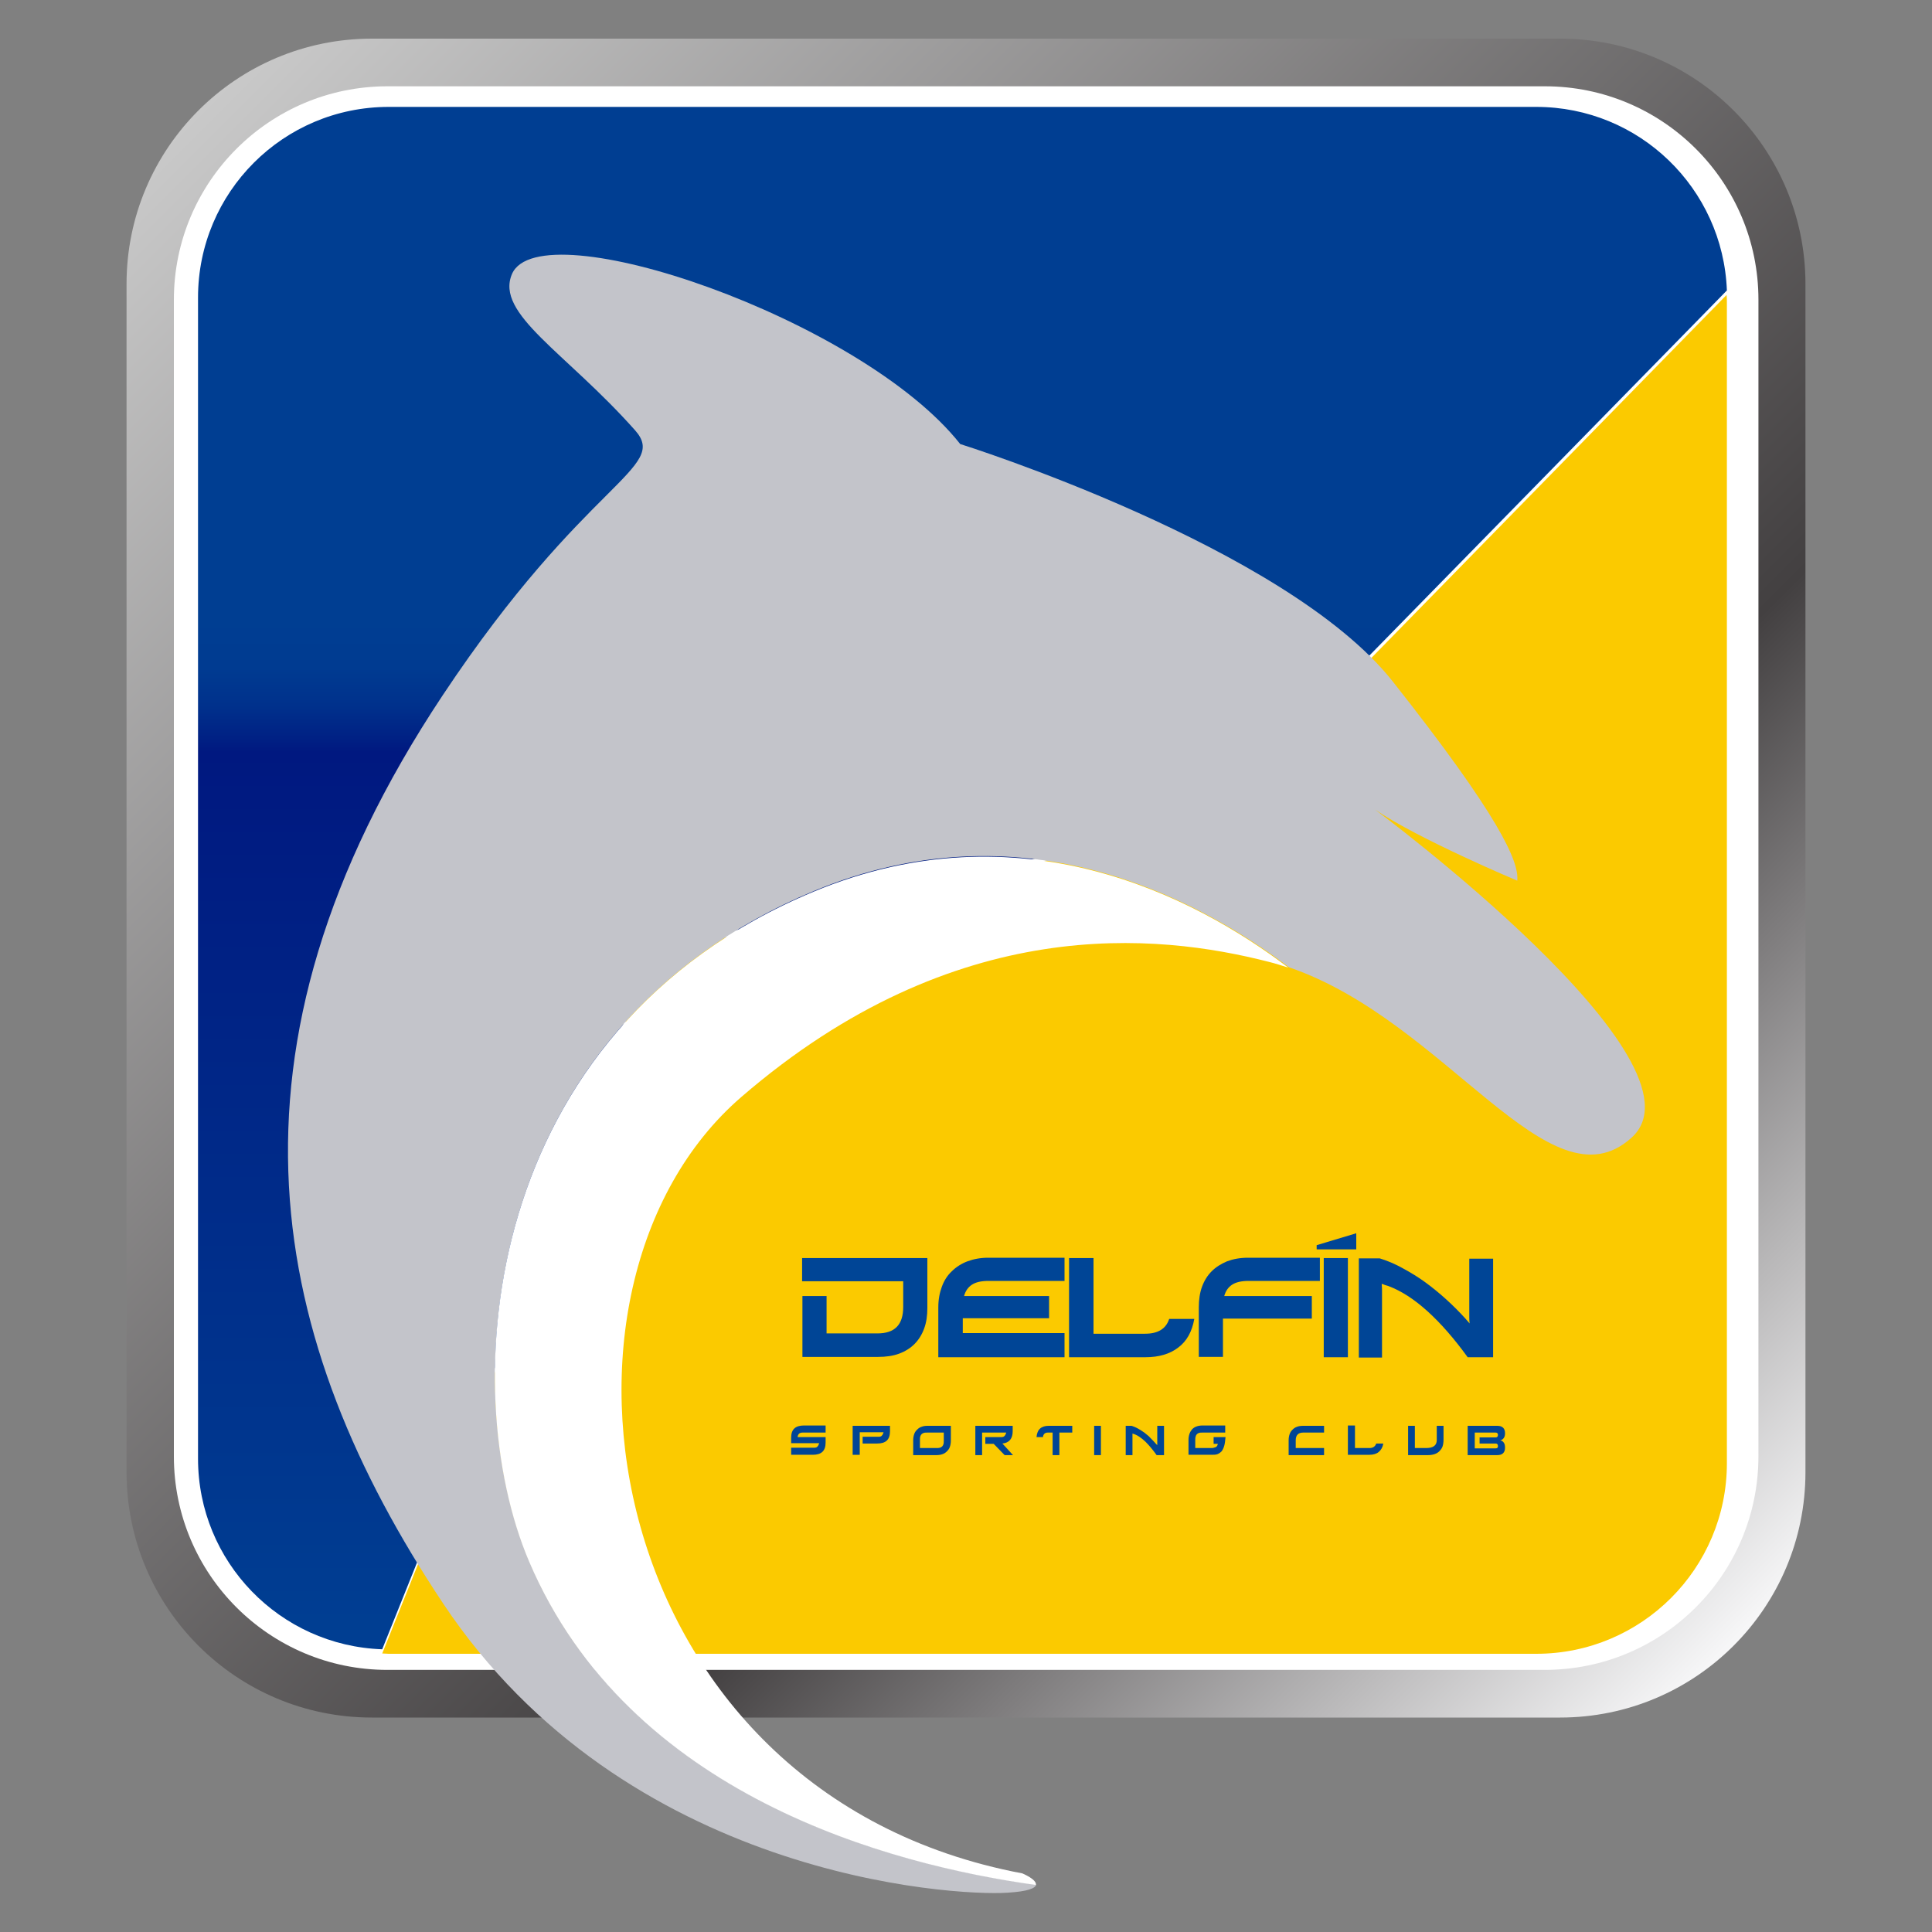 <?xml version="1.0" encoding="utf-8"?>
<!-- Generator: Adobe Illustrator 23.1.0, SVG Export Plug-In . SVG Version: 6.00 Build 0)  -->
<svg version="1.1" id="Layer_1" xmlns="http://www.w3.org/2000/svg" xmlns:xlink="http://www.w3.org/1999/xlink" x="0px" y="0px"
	 viewBox="0 0 600 600" style="enable-background:new 0 0 600 600;" xml:space="preserve">
<rect x="0" y="0" width="600" height="600" fill="#808080" stroke="none"/>
<style type="text/css">
	.st0{fill:url(#SVGID_1_);}
	.st1{fill:#FFFFFF;}
	.st2{fill:url(#SVGID_2_);}
	.st3{fill:#FBCA00;}
	.st4{fill:#004596;}
	.st5{fill:#C3C4CA;}
</style>
<g>
	<g>
		<g>
			<linearGradient id="SVGID_1_" gradientUnits="userSpaceOnUse" x1="61.637" y1="34.332" x2="538.363" y2="511.059">
				<stop  offset="0" style="stop-color:#C9C9C9"/>
				<stop  offset="0.673" style="stop-color:#434041"/>
				<stop  offset="1" style="stop-color:#F7F7F8"/>
			</linearGradient>
			<path class="st0" d="M484.5,533.4h-369c-42.1,0-76.2-34.1-76.2-76.2v-369c0-42.1,34.1-76.2,76.2-76.2h369
				c42.1,0,76.2,34.1,76.2,76.2v369C560.7,499.3,526.6,533.4,484.5,533.4z"/>
			<g>
				<path class="st1" d="M479.7,518.6H120.3c-36.6,0-66.3-29.7-66.3-66.3V93.1c0-36.6,29.7-66.3,66.3-66.3h359.5
					c36.6,0,66.3,29.7,66.3,66.3v359.1C546.1,488.9,516.4,518.6,479.7,518.6z"/>
				<linearGradient id="SVGID_2_" gradientUnits="userSpaceOnUse" x1="298.89" y1="512.17" x2="298.89" y2="33.221">
					<stop  offset="1.530610e-02" style="stop-color:#003E92"/>
					<stop  offset="0.582" style="stop-color:#001880"/>
					<stop  offset="0.591" style="stop-color:#002184"/>
					<stop  offset="0.612" style="stop-color:#00318C"/>
					<stop  offset="0.636" style="stop-color:#003B91"/>
					<stop  offset="0.668" style="stop-color:#003E92"/>
				</linearGradient>
				<path class="st2" d="M201.9,295.3l174.5-41.8L536.3,90.2c-1.2-31.7-27.2-57-59.2-57H120.7c-32.7,0-59.2,26.5-59.2,59.2V453
					c0,32,25.4,58.1,57.2,59.2l42.8-106.7L201.9,295.3z"/>
				<path class="st3" d="M376.4,254.9l-174.5,41.8l-40.4,110.1l-42.8,106.7c0.7,0,1.3,0.1,2,0.1h356.4c32.7,0,59.2-26.5,59.2-59.2
					V93.8c0-0.7,0-1.5-0.1-2.2L376.4,254.9z"/>
			</g>
		</g>
	</g>
	<g>
		<path class="st4" d="M280.5,397.9h-31.4v-7.2H288v15.5c0,2.4-0.3,4.5-1,6.4c-0.7,1.9-1.7,3.5-3,4.8c-1.3,1.3-2.9,2.3-4.8,3
			c-1.9,0.7-4.1,1-6.5,1h-23.5v-18.9h7.5v11.6h15.8c5.4,0,8-2.7,8-8.2V397.9z"/>
		<path class="st4" d="M330.5,421.5h-39.1V406c0-2.4,0.4-4.5,1.1-6.4c0.7-1.9,1.7-3.5,3.1-4.8c1.3-1.3,3-2.4,4.9-3.1
			c1.9-0.7,4-1.1,6.4-1.1h23.7v7.2h-23.6c-2.3,0-4,0.4-5.2,1.2c-1.2,0.8-2,2-2.4,3.5h26.4v6.9h-26.8v4.6h31.6V421.5z"/>
		<path class="st4" d="M339.6,390.7v23.5h16c4,0,6.5-1.5,7.5-4.6h7.8c-0.7,3.9-2.3,6.9-5,8.9c-2.6,2-6,3-10.2,3h-23.7v-30.8H339.6z"
			/>
		<path class="st4" d="M407.4,409.5h-27.6v11.9h-7.5V406c0-2.3,0.3-4.5,1-6.4c0.7-1.9,1.7-3.5,3-4.8c1.3-1.3,2.9-2.3,4.8-3.1
			c1.9-0.7,4-1.1,6.5-1.1h22.3v7.2h-22.1c-2.3,0-4,0.4-5.2,1.2c-1.2,0.8-2,2-2.4,3.5h27.2V409.5z"/>
		<path class="st4" d="M421.2,388h-12.3v-1.3l12.3-3.7V388z M418.6,421.5h-7.5v-30.8h7.5V421.5z"/>
		<path class="st4" d="M463.7,421.5h-7.9c-4.2-5.8-8.4-10.6-12.5-14.3c-4.1-3.7-8.1-6.3-12.1-7.8c-0.3-0.1-0.6-0.2-1-0.3
			c-0.3-0.1-0.7-0.3-1.1-0.4c0.1,1.1,0.1,1.8,0.1,2.2v20.7H422v-30.8h6.5c2.5,0.8,4.9,1.8,7.2,3.1c2.4,1.3,4.7,2.7,6.9,4.3
			c2.2,1.6,4.4,3.4,6.5,5.3c2.1,1.9,4.1,3.9,6,6l1.3,1.5c-0.1-0.9-0.1-1.6-0.1-2v-18.1h7.4V421.5z"/>
	</g>
	<g>
		<path class="st4" d="M256.3,444.9h-7.1c-0.9,0-1.4,0.5-1.5,1.4h8.7v1.7c0,2.6-1.3,3.8-4,3.8h-6.7v-2.2h7.2c0.4,0,0.8-0.1,1-0.4
			c0.2-0.2,0.4-0.6,0.5-1h-8.7v-1.7c0-2.6,1.3-3.8,4-3.8h6.7V444.9z"/>
		<path class="st4" d="M264.8,451.9v-9.1h11.6v1.7c0,2.6-1.3,3.8-4,3.8h-4.5v-2.1h5c0.4,0,0.8-0.1,1-0.4c0.2-0.2,0.4-0.6,0.5-1H267
			v7H264.8z"/>
		<path class="st4" d="M295.3,442.8v4.6c0,0.7-0.1,1.3-0.3,1.9c-0.2,0.6-0.5,1-0.9,1.4c-0.4,0.4-0.8,0.7-1.4,0.9
			c-0.5,0.2-1.2,0.3-1.9,0.3h-7.2v-4.6c0-0.7,0.1-1.3,0.3-1.9c0.2-0.6,0.5-1,0.9-1.4c0.4-0.4,0.8-0.7,1.4-0.9
			c0.5-0.2,1.1-0.3,1.8-0.3H295.3z M293.1,444.9h-5.1c-0.4,0-0.8,0-1.1,0.1c-0.3,0.1-0.5,0.2-0.7,0.4c-0.2,0.2-0.3,0.4-0.4,0.7
			c-0.1,0.3-0.1,0.7-0.1,1.2v2.4h5.1c0.4,0,0.8,0,1.1-0.1c0.3-0.1,0.5-0.2,0.7-0.4c0.2-0.2,0.3-0.4,0.4-0.7c0.1-0.3,0.1-0.7,0.1-1.2
			V444.9z"/>
		<path class="st4" d="M306,446.3h5c0.4,0,0.8-0.1,1-0.4c0.2-0.2,0.4-0.6,0.5-1H305v7h-2.1v-9.1h11.6v1.7c0,2.3-1.1,3.6-3.2,3.8
			l3.3,3.6H312l-3.4-3.5H306V446.3z"/>
		<path class="st4" d="M333,444.9h-4v7h-2.1v-7h-1.5c-0.9,0-1.4,0.5-1.5,1.4h-2c0.2-2.4,1.5-3.5,3.8-3.5h7.3V444.9z"/>
		<path class="st4" d="M341.9,451.9h-2.1v-9.1h2.1V451.9z"/>
		<path class="st4" d="M361.4,451.9h-2.2c-1.2-1.7-2.4-3.1-3.5-4.2c-1.2-1.1-2.3-1.9-3.4-2.3c-0.1,0-0.2-0.1-0.3-0.1
			c-0.1,0-0.2-0.1-0.3-0.1c0,0.3,0,0.5,0,0.6v6.1h-2.1v-9.1h1.8c0.7,0.2,1.4,0.5,2.1,0.9c0.7,0.4,1.3,0.8,2,1.3
			c0.6,0.5,1.3,1,1.8,1.6c0.6,0.6,1.2,1.2,1.7,1.8l0.4,0.4c0-0.3,0-0.5,0-0.6v-5.4h2.1V451.9z"/>
		<path class="st4" d="M380.5,442.8v2.1h-7c-0.4,0-0.8,0-1.1,0.1c-0.3,0.1-0.5,0.2-0.7,0.4c-0.2,0.2-0.3,0.4-0.4,0.8
			c-0.1,0.3-0.1,0.7-0.1,1.2v2.3h4.9c0.3,0,0.6,0,0.9-0.1c0.2-0.1,0.4-0.1,0.6-0.2c0.2-0.1,0.3-0.3,0.4-0.4c0.1-0.2,0.2-0.4,0.2-0.6
			h-1.3v-2.1h3.7c-0.1,1.1-0.2,2-0.4,2.7c-0.2,0.7-0.5,1.3-0.8,1.7c-0.4,0.4-0.8,0.7-1.3,0.9c-0.5,0.2-1.2,0.2-1.9,0.2h-7.1v-4.6
			c0-0.7,0.1-1.3,0.3-1.9c0.2-0.6,0.5-1,0.8-1.4c0.4-0.4,0.8-0.7,1.4-0.9c0.5-0.2,1.2-0.3,1.9-0.3H380.5z"/>
		<path class="st4" d="M411.1,451.9h-10.9v-4.6c0-0.7,0.1-1.3,0.3-1.9c0.2-0.6,0.5-1,0.9-1.4c0.4-0.4,0.8-0.7,1.4-0.9
			c0.5-0.2,1.2-0.3,1.9-0.3h6.5v2.1h-6.5c-1.5,0-2.3,0.8-2.3,2.4v2.4h8.8V451.9z"/>
		<path class="st4" d="M420.8,442.8v6.9h4.5c1.1,0,1.8-0.5,2.1-1.4h2.2c-0.2,1.2-0.7,2-1.4,2.6c-0.7,0.6-1.7,0.9-2.9,0.9h-6.7v-9.1
			H420.8z"/>
		<path class="st4" d="M448.3,442.8v4.3c0,0.8-0.1,1.5-0.3,2.1c-0.2,0.6-0.6,1.1-1,1.5c-0.4,0.4-0.9,0.7-1.5,0.9
			c-0.6,0.2-1.3,0.3-2,0.3h-6.2v-9.1h2.1v6.9h3.5c2.2,0,3.3-0.8,3.3-2.5v-4.4H448.3z"/>
		<path class="st4" d="M455.8,442.8h9.2c1.6,0,2.4,0.8,2.4,2.3c0,0.6-0.1,1.1-0.4,1.5c-0.3,0.4-0.6,0.6-1.1,0.7
			c0.5,0.1,0.8,0.3,1.1,0.7c0.3,0.4,0.4,0.9,0.4,1.6c0,1.5-0.8,2.3-2.4,2.3h-9.2V442.8z M458,449.8h6.5c0.5,0,0.7-0.2,0.7-0.7
			c0-0.5-0.2-0.8-0.7-0.8h-5v-1.9h5c0.5,0,0.7-0.3,0.7-0.8c0-0.4-0.2-0.7-0.7-0.7H458V449.8z"/>
	</g>
	<path class="st5" d="M427,251.4c13.3,9.1,44.2,22.1,44.2,22.1c0.6-5.9-5.5-19.9-38.7-61.9s-134.3-73.7-134.3-73.7
		C267.5,99,167.7,64.9,159,85.1c-5.3,12.4,16.6,24.2,38.2,48.5c10.7,12-15.1,15.2-59.7,82.3c-73.7,110.9-53.7,201.2,0,281.9
		c56.6,85.2,158.4,91.1,175.3,90c6.6-0.4,8.7-1.4,9-2.5c-45.3-6.3-126.4-27.6-157.4-100.5c-23-53.9-15.2-164.9,88.4-208.1
		c64-26.6,117.9,1.4,147.5,23.7c48.9,16.7,80.9,75.8,106.3,53C533,330,427,251.4,427,251.4z"/>
	<path class="st1" d="M252.7,276.9C149.1,320,141.4,431.1,164.3,484.9c31,72.8,112.1,94.2,157.4,100.5c0.4-1.7-4.2-3.6-4.2-3.6
		c-131.5-24.8-155.7-182-87.3-241.1c66.7-57.6,129.5-50.8,163.8-42c2.1,0.5,4.1,1.2,6.1,1.8C370.7,278.2,316.7,250.3,252.7,276.9z"
		/>
</g>
</svg>
